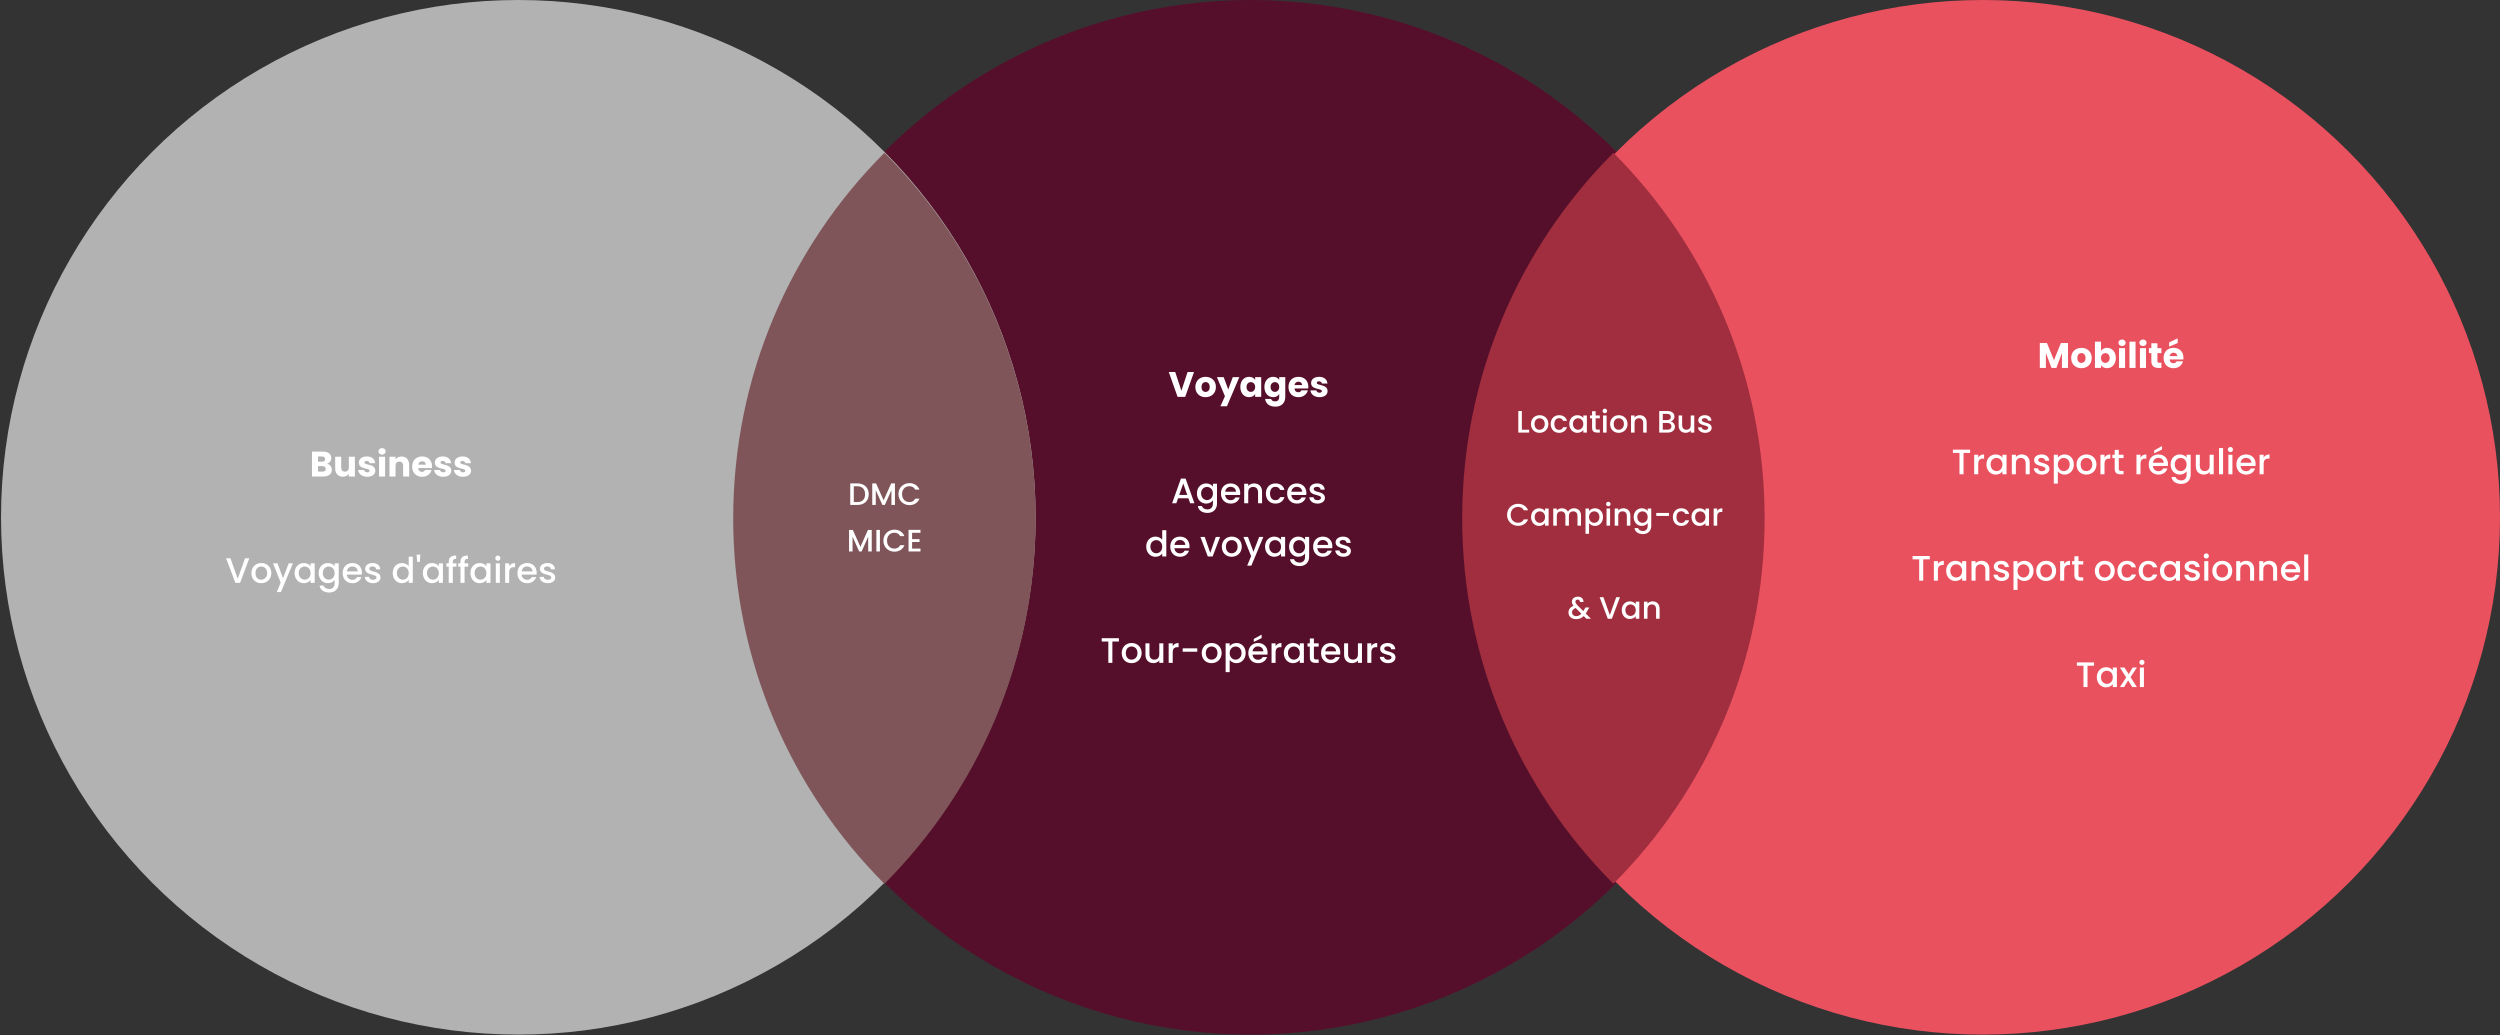 <?xml version="1.0" encoding="UTF-8"?>
<svg xmlns="http://www.w3.org/2000/svg" width="1128" height="467" viewBox="0 0 1128 467" fill="none">
  <rect x="0" y="0" width="1128" height="467" fill="#333333" stroke="none"/>
  <circle cx="564.23" cy="233.408" r="233.408" fill="#560F2A"></circle>
  <circle cx="233.869" cy="233.408" r="233.408" fill="#B2B2B2"></circle>
  <circle cx="894.592" cy="233.408" r="233.408" fill="#EA515F"></circle>
  <path fill-rule="evenodd" clip-rule="evenodd" d="M399.05 398.76C441.208 356.532 467.277 298.237 467.277 233.852C467.277 169.468 441.208 111.173 399.05 68.945C356.891 111.173 330.823 169.468 330.823 233.852C330.823 298.237 356.891 356.532 399.05 398.76Z" fill="#7F5559"></path>
  <path fill-rule="evenodd" clip-rule="evenodd" d="M727.975 398.76C770.133 356.532 796.202 298.237 796.202 233.852C796.202 169.468 770.133 111.173 727.975 68.945C685.817 111.173 659.748 169.468 659.748 233.852C659.748 298.237 685.817 356.532 727.975 398.76Z" fill="#A12E3E"></path>
  <path d="M685.062 185.445H686.658V193.887H689.948V195.175H685.062V185.445ZM698.632 191.311C698.632 193.733 696.84 195.301 694.628 195.301C692.43 195.301 690.764 193.733 690.764 191.311C690.764 188.889 692.5 187.335 694.698 187.335C696.896 187.335 698.632 188.889 698.632 191.311ZM692.388 191.311C692.388 193.061 693.424 193.915 694.628 193.915C695.818 193.915 696.994 193.061 696.994 191.311C696.994 189.561 695.86 188.721 694.67 188.721C693.466 188.721 692.388 189.561 692.388 191.311ZM699.678 191.311C699.678 188.903 701.246 187.335 703.458 187.335C705.348 187.335 706.58 188.273 707.014 189.897H705.292C705.026 189.155 704.41 188.679 703.458 188.679C702.17 188.679 701.316 189.631 701.316 191.311C701.316 193.005 702.17 193.957 703.458 193.957C704.41 193.957 704.998 193.537 705.292 192.739H707.014C706.58 194.251 705.348 195.301 703.458 195.301C701.246 195.301 699.678 193.733 699.678 191.311ZM708.073 191.283C708.073 188.903 709.683 187.335 711.713 187.335C713.015 187.335 713.911 187.951 714.387 188.581V187.461H715.997V195.175H714.387V194.027C713.897 194.685 712.973 195.301 711.685 195.301C709.683 195.301 708.073 193.663 708.073 191.283ZM714.387 191.311C714.387 189.659 713.253 188.721 712.049 188.721C710.859 188.721 709.711 189.617 709.711 191.283C709.711 192.949 710.859 193.915 712.049 193.915C713.253 193.915 714.387 192.977 714.387 191.311ZM718.345 193.033V188.763H717.435V187.461H718.345V185.543H719.955V187.461H721.831V188.763H719.955V193.033C719.955 193.607 720.179 193.845 720.851 193.845H721.831V195.175H720.571C719.199 195.175 718.345 194.601 718.345 193.033ZM723.302 195.175V187.461H724.898V195.175H723.302ZM724.114 186.439C723.54 186.439 723.092 185.991 723.092 185.417C723.092 184.843 723.54 184.395 724.114 184.395C724.674 184.395 725.122 184.843 725.122 185.417C725.122 185.991 724.674 186.439 724.114 186.439ZM734.343 191.311C734.343 193.733 732.551 195.301 730.339 195.301C728.141 195.301 726.475 193.733 726.475 191.311C726.475 188.889 728.211 187.335 730.409 187.335C732.607 187.335 734.343 188.889 734.343 191.311ZM728.099 191.311C728.099 193.061 729.135 193.915 730.339 193.915C731.529 193.915 732.705 193.061 732.705 191.311C732.705 189.561 731.571 188.721 730.381 188.721C729.177 188.721 728.099 189.561 728.099 191.311ZM741.395 195.175V190.863C741.395 189.449 740.625 188.721 739.463 188.721C738.287 188.721 737.517 189.449 737.517 190.863V195.175H735.921V187.461H737.517V188.343C738.035 187.713 738.889 187.335 739.813 187.335C741.619 187.335 742.977 188.469 742.977 190.625V195.175H741.395ZM754.138 192.389C754.138 191.423 753.41 190.835 752.346 190.835L750.246 190.835V193.873L752.402 193.873C753.48 193.873 754.138 193.327 754.138 192.389ZM753.886 188.147C753.886 187.265 753.256 186.747 752.22 186.747H750.246V189.533L752.22 189.533C753.256 189.533 753.886 189.043 753.886 188.147ZM755.734 192.557C755.734 194.041 754.53 195.175 752.542 195.175L748.65 195.175V185.445H752.36C754.418 185.445 755.51 186.579 755.51 187.951C755.51 189.127 754.796 189.841 753.858 190.177C754.894 190.359 755.734 191.395 755.734 192.557ZM764.454 187.461V195.175H762.858V194.251C762.354 194.909 761.486 195.287 760.576 195.287C758.77 195.287 757.398 194.153 757.398 191.997V187.461H758.98V191.759C758.98 193.173 759.75 193.901 760.912 193.901C762.088 193.901 762.858 193.173 762.858 191.759V187.461H764.454ZM772.314 193.019C772.314 194.321 771.18 195.301 769.36 195.301C767.512 195.301 766.21 194.209 766.14 192.809H767.792C767.848 193.439 768.45 193.957 769.332 193.957C770.256 193.957 770.746 193.565 770.746 193.033C770.746 191.521 766.266 192.389 766.266 189.561C766.266 188.329 767.414 187.335 769.234 187.335C770.984 187.335 772.132 188.273 772.216 189.813H770.62C770.564 189.141 770.046 188.679 769.178 188.679C768.324 188.679 767.876 189.029 767.876 189.547C767.876 191.101 772.23 190.233 772.314 193.019ZM679.984 232.289C679.984 229.377 682.21 227.319 684.954 227.319C686.984 227.319 688.734 228.341 689.476 230.245H687.558C687.04 229.209 686.116 228.719 684.954 228.719C683.022 228.719 681.622 230.091 681.622 232.289C681.622 234.487 683.022 235.873 684.954 235.873C686.116 235.873 687.04 235.383 687.558 234.347H689.476C688.734 236.251 686.984 237.259 684.954 237.259C682.21 237.259 679.984 235.215 679.984 232.289ZM690.812 233.283C690.812 230.903 692.422 229.335 694.452 229.335C695.754 229.335 696.65 229.951 697.126 230.581V229.461H698.736V237.175H697.126V236.027C696.636 236.685 695.712 237.301 694.424 237.301C692.422 237.301 690.812 235.663 690.812 233.283ZM697.126 233.311C697.126 231.659 695.992 230.721 694.788 230.721C693.598 230.721 692.45 231.617 692.45 233.283C692.45 234.949 693.598 235.915 694.788 235.915C695.992 235.915 697.126 234.977 697.126 233.311ZM711.766 237.175V232.863C711.766 231.449 710.996 230.721 709.834 230.721C708.658 230.721 707.888 231.449 707.888 232.863V237.175H706.306V232.863C706.306 231.449 705.536 230.721 704.374 230.721C703.198 230.721 702.428 231.449 702.428 232.863V237.175H700.832V229.461H702.428V230.343C702.946 229.713 703.786 229.335 704.71 229.335C705.928 229.335 706.95 229.853 707.482 230.861C707.958 229.923 709.05 229.335 710.17 229.335C711.976 229.335 713.348 230.469 713.348 232.625V237.175H711.766ZM716.975 230.595C717.465 229.951 718.403 229.335 719.663 229.335C721.693 229.335 723.289 230.903 723.289 233.283C723.289 235.663 721.693 237.301 719.663 237.301C718.389 237.301 717.479 236.657 716.975 236.055V240.843H715.379V229.461H716.975V230.595ZM721.665 233.283C721.665 231.617 720.517 230.721 719.313 230.721C718.123 230.721 716.975 231.659 716.975 233.311C716.975 234.977 718.123 235.915 719.313 235.915C720.517 235.915 721.665 234.949 721.665 233.283ZM724.867 237.175V229.461H726.463V237.175H724.867ZM725.679 228.439C725.105 228.439 724.657 227.991 724.657 227.417C724.657 226.843 725.105 226.395 725.679 226.395C726.239 226.395 726.687 226.843 726.687 227.417C726.687 227.991 726.239 228.439 725.679 228.439ZM734.033 237.175V232.863C734.033 231.449 733.263 230.721 732.101 230.721C730.925 230.721 730.155 231.449 730.155 232.863V237.175H728.559V229.461H730.155V230.343C730.673 229.713 731.527 229.335 732.451 229.335C734.257 229.335 735.615 230.469 735.615 232.625V237.175H734.033ZM737.119 233.283C737.119 230.903 738.729 229.335 740.759 229.335C742.019 229.335 742.957 229.923 743.433 230.581V229.461H745.043V237.301C745.043 239.401 743.685 240.983 741.277 240.983C739.219 240.983 737.693 239.961 737.497 238.253H739.079C739.317 239.051 740.171 239.597 741.277 239.597C742.509 239.597 743.433 238.841 743.433 237.301V236.013C742.943 236.671 742.019 237.301 740.759 237.301C738.729 237.301 737.119 235.663 737.119 233.283ZM743.433 233.311C743.433 231.659 742.299 230.721 741.095 230.721C739.905 230.721 738.757 231.617 738.757 233.283C738.757 234.949 739.905 235.915 741.095 235.915C742.299 235.915 743.433 234.977 743.433 233.311ZM747.307 232.779V231.435H753.061V232.779H747.307ZM754.796 233.311C754.796 230.903 756.364 229.335 758.576 229.335C760.466 229.335 761.698 230.273 762.132 231.897H760.41C760.144 231.155 759.528 230.679 758.576 230.679C757.288 230.679 756.434 231.631 756.434 233.311C756.434 235.005 757.288 235.957 758.576 235.957C759.528 235.957 760.116 235.537 760.41 234.739H762.132C761.698 236.251 760.466 237.301 758.576 237.301C756.364 237.301 754.796 235.733 754.796 233.311ZM763.191 233.283C763.191 230.903 764.801 229.335 766.831 229.335C768.133 229.335 769.029 229.951 769.505 230.581V229.461H771.115V237.175H769.505V236.027C769.015 236.685 768.091 237.301 766.803 237.301C764.801 237.301 763.191 235.663 763.191 233.283ZM769.505 233.311C769.505 231.659 768.371 230.721 767.167 230.721C765.977 230.721 764.829 231.617 764.829 233.283C764.829 234.949 765.977 235.915 767.167 235.915C768.371 235.915 769.505 234.977 769.505 233.311ZM774.807 233.115V237.175H773.211V229.461H774.807V230.581C775.255 229.811 776.025 229.335 777.117 229.335V230.987H776.711C775.535 230.987 774.807 231.477 774.807 233.115ZM714.444 271.615H712.848C712.876 270.901 712.47 270.523 711.868 270.523C711.238 270.523 710.832 270.943 710.832 271.461C710.832 271.993 711.126 272.427 711.812 273.169L714.388 275.731L715.382 274.093H717.104L715.844 276.249C715.732 276.445 715.606 276.641 715.494 276.823L717.86 279.175H715.774L714.57 277.971C713.632 278.909 712.554 279.357 711.196 279.357C709.096 279.357 707.696 278.195 707.696 276.375C707.696 275.059 708.438 273.953 709.978 273.323C709.432 272.665 709.236 272.147 709.236 271.461C709.236 270.187 710.272 269.221 711.938 269.221C713.632 269.221 714.542 270.285 714.444 271.615ZM711.196 277.999C712.106 277.999 712.848 277.635 713.52 276.921L710.944 274.331C709.81 274.779 709.292 275.451 709.292 276.319C709.292 277.257 710.048 277.999 711.196 277.999ZM726.351 277.537L729.249 269.445H730.929L727.275 279.175H725.427L721.759 269.445H723.467L726.351 277.537ZM731.732 275.283C731.732 272.903 733.342 271.335 735.372 271.335C736.674 271.335 737.57 271.951 738.046 272.581V271.461H739.656V279.175H738.046V278.027C737.556 278.685 736.632 279.301 735.344 279.301C733.342 279.301 731.732 277.663 731.732 275.283ZM738.046 275.311C738.046 273.659 736.912 272.721 735.708 272.721C734.518 272.721 733.37 273.617 733.37 275.283C733.37 276.949 734.518 277.915 735.708 277.915C736.912 277.915 738.046 276.977 738.046 275.311ZM747.226 279.175V274.863C747.226 273.449 746.456 272.721 745.294 272.721C744.118 272.721 743.348 273.449 743.348 274.863V279.175H741.752V271.461H743.348V272.343C743.866 271.713 744.72 271.335 745.644 271.335C747.45 271.335 748.808 272.469 748.808 274.625V279.175H747.226Z" fill="white"></path>
  <path d="M386.808 218.105C389.93 218.105 391.974 219.995 391.974 223.005C391.974 226.001 389.93 227.835 386.808 227.835H383.63V218.105H386.808ZM385.226 226.533H386.808C389.104 226.533 390.336 225.217 390.336 223.005C390.336 220.779 389.104 219.407 386.808 219.407H385.226V226.533ZM393.556 227.835V218.105H395.278L398.694 225.735L402.096 218.105H403.804V227.835H402.208V221.171L399.24 227.835H398.134L395.152 221.171V227.835H393.556ZM405.369 222.949C405.369 220.037 407.595 217.979 410.339 217.979C412.369 217.979 414.119 219.001 414.861 220.905H412.943C412.425 219.869 411.501 219.379 410.339 219.379C408.407 219.379 407.007 220.751 407.007 222.949C407.007 225.147 408.407 226.533 410.339 226.533C411.501 226.533 412.425 226.043 412.943 225.007H414.861C414.119 226.911 412.369 227.919 410.339 227.919C407.595 227.919 405.369 225.875 405.369 222.949ZM383.076 248.835V239.105H384.798L388.214 246.735L391.616 239.105H393.324V248.835H391.728V242.171L388.76 248.835H387.654L384.672 242.171V248.835H383.076ZM395.422 248.835V239.105H397.018V248.835H395.422ZM398.581 243.949C398.581 241.037 400.807 238.979 403.551 238.979C405.581 238.979 407.331 240.001 408.073 241.905H406.155C405.637 240.869 404.713 240.379 403.551 240.379C401.619 240.379 400.219 241.751 400.219 243.949C400.219 246.147 401.619 247.533 403.551 247.533C404.713 247.533 405.637 247.043 406.155 246.007H408.073C407.331 247.911 405.581 248.919 403.551 248.919C400.807 248.919 398.581 246.875 398.581 243.949ZM415.317 239.091V240.393H411.537V243.249H414.897V244.551H411.537V247.533H415.317V248.835H409.941V239.091H415.317Z" fill="white"></path>
  <path d="M533.042 176.327L535.842 167.847H538.738L534.754 179.079H531.33L527.346 167.847H530.258L533.042 176.327ZM548.618 174.615C548.618 177.447 546.57 179.207 543.946 179.207C541.322 179.207 539.338 177.447 539.338 174.615C539.338 171.783 541.37 170.023 543.978 170.023C546.602 170.023 548.618 171.783 548.618 174.615ZM542.122 174.615C542.122 176.119 542.954 176.839 543.946 176.839C544.922 176.839 545.834 176.119 545.834 174.615C545.834 173.095 544.938 172.391 543.978 172.391C542.986 172.391 542.122 173.095 542.122 174.615ZM554.181 175.735L556.229 170.151H559.189L553.589 183.319H550.645L552.693 178.775L549.061 170.151H552.117L554.181 175.735ZM559.635 174.599C559.635 171.783 561.379 170.023 563.571 170.023C564.899 170.023 565.843 170.631 566.323 171.415V170.151H569.059V179.079L566.323 179.079V177.815C565.827 178.599 564.883 179.207 563.555 179.207C561.379 179.207 559.635 177.415 559.635 174.599ZM566.323 174.615C566.323 173.191 565.411 172.407 564.371 172.407C563.347 172.407 562.419 173.175 562.419 174.599C562.419 176.023 563.347 176.823 564.371 176.823C565.411 176.823 566.323 176.039 566.323 174.615ZM570.494 174.599C570.494 171.783 572.238 170.023 574.43 170.023C575.742 170.023 576.702 170.615 577.182 171.415V170.151H579.918V179.063C579.918 181.447 578.542 183.479 575.454 183.479C572.798 183.479 571.07 182.135 570.83 180.007H573.534C573.71 180.679 574.382 181.111 575.326 181.111C576.366 181.111 577.182 180.567 577.182 179.063V177.799C576.686 178.583 575.742 179.207 574.43 179.207C572.238 179.207 570.494 177.415 570.494 174.599ZM577.182 174.615C577.182 173.191 576.27 172.407 575.23 172.407C574.206 172.407 573.278 173.175 573.278 174.599C573.278 176.023 574.206 176.823 575.23 176.823C576.27 176.823 577.182 176.039 577.182 174.615ZM585.834 172.215C584.938 172.215 584.25 172.759 584.09 173.751H587.514C587.514 172.775 586.746 172.215 585.834 172.215ZM590.106 176.119C589.674 177.863 588.09 179.207 585.866 179.207C583.242 179.207 581.354 177.447 581.354 174.615C581.354 171.783 583.21 170.023 585.866 170.023C588.474 170.023 590.314 171.751 590.314 174.471C590.314 174.727 590.298 174.999 590.266 175.271H584.074C584.17 176.439 584.89 176.983 585.77 176.983C586.538 176.983 586.97 176.599 587.194 176.119H590.106ZM599.005 176.487C599.005 178.039 597.629 179.207 595.389 179.207C593.005 179.207 591.405 177.879 591.277 176.151H593.981C594.045 176.775 594.605 177.191 595.357 177.191C596.061 177.191 596.429 176.871 596.429 176.471C596.429 175.031 591.565 176.071 591.565 172.791C591.565 171.271 592.861 170.023 595.197 170.023C597.501 170.023 598.781 171.303 598.957 173.063H596.429C596.349 172.455 595.885 172.055 595.117 172.055C594.477 172.055 594.125 172.311 594.125 172.743C594.125 174.167 598.957 173.159 599.005 176.487ZM537.008 227.079L536.208 224.807H531.552L530.752 227.079H528.848L532.832 215.943H534.944L538.928 227.079H537.008ZM535.696 223.319L533.888 218.151L532.064 223.319H535.696ZM540.052 222.631C540.052 219.911 541.892 218.119 544.212 218.119C545.652 218.119 546.724 218.791 547.268 219.543V218.263H549.108V227.223C549.108 229.623 547.556 231.431 544.804 231.431C542.452 231.431 540.708 230.263 540.484 228.311H542.292C542.564 229.223 543.54 229.847 544.804 229.847C546.212 229.847 547.268 228.983 547.268 227.223V225.751C546.708 226.503 545.652 227.223 544.212 227.223C541.892 227.223 540.052 225.351 540.052 222.631ZM547.268 222.663C547.268 220.775 545.972 219.703 544.596 219.703C543.236 219.703 541.924 220.727 541.924 222.631C541.924 224.535 543.236 225.639 544.596 225.639C545.972 225.639 547.268 224.567 547.268 222.663ZM555.216 219.655C553.984 219.655 552.992 220.487 552.8 221.879H557.68C557.648 220.519 556.576 219.655 555.216 219.655ZM559.344 224.455C558.848 225.991 557.456 227.223 555.296 227.223C552.768 227.223 550.896 225.431 550.896 222.663C550.896 219.895 552.688 218.119 555.296 218.119C557.808 218.119 559.584 219.863 559.584 222.455C559.584 222.759 559.568 223.047 559.52 223.351H552.784C552.912 224.807 553.952 225.687 555.296 225.687C556.416 225.687 557.04 225.143 557.376 224.455H559.344ZM567.635 227.079V222.151C567.635 220.535 566.755 219.703 565.427 219.703C564.083 219.703 563.203 220.535 563.203 222.151V227.079H561.379V218.263H563.203V219.271C563.795 218.551 564.771 218.119 565.827 218.119C567.891 218.119 569.443 219.415 569.443 221.879V227.079H567.635ZM571.162 222.663C571.162 219.911 572.954 218.119 575.482 218.119C577.642 218.119 579.05 219.191 579.546 221.047L577.578 221.047C577.274 220.199 576.57 219.655 575.482 219.655C574.01 219.655 573.034 220.743 573.034 222.663C573.034 224.599 574.01 225.687 575.482 225.687C576.57 225.687 577.242 225.207 577.578 224.295L579.546 224.295C579.05 226.023 577.642 227.223 575.482 227.223C572.954 227.223 571.162 225.431 571.162 222.663ZM585.075 219.655C583.843 219.655 582.851 220.487 582.659 221.879H587.539C587.507 220.519 586.435 219.655 585.075 219.655ZM589.203 224.455C588.707 225.991 587.315 227.223 585.155 227.223C582.627 227.223 580.755 225.431 580.755 222.663C580.755 219.895 582.547 218.119 585.155 218.119C587.667 218.119 589.443 219.863 589.443 222.455C589.443 222.759 589.427 223.047 589.379 223.351H582.643C582.771 224.807 583.811 225.687 585.155 225.687C586.275 225.687 586.899 225.143 587.235 224.455H589.203ZM597.814 224.615C597.814 226.103 596.518 227.223 594.438 227.223C592.326 227.223 590.838 225.975 590.758 224.375H592.646C592.71 225.095 593.398 225.687 594.406 225.687C595.462 225.687 596.022 225.239 596.022 224.631C596.022 222.903 590.902 223.895 590.902 220.663C590.902 219.255 592.214 218.119 594.294 218.119C596.294 218.119 597.606 219.191 597.702 220.951H595.878C595.814 220.183 595.222 219.655 594.23 219.655C593.254 219.655 592.742 220.055 592.742 220.647C592.742 222.423 597.718 221.431 597.814 224.615ZM517.177 246.631C517.177 243.911 519.017 242.119 521.353 242.119C522.505 242.119 523.721 242.663 524.393 243.495V239.239H526.233V251.079H524.393V249.751C523.833 250.551 522.777 251.223 521.337 251.223C519.017 251.223 517.177 249.351 517.177 246.631ZM524.393 246.663C524.393 244.775 523.097 243.703 521.721 243.703C520.361 243.703 519.049 244.727 519.049 246.631C519.049 248.535 520.361 249.639 521.721 249.639C523.097 249.639 524.393 248.567 524.393 246.663ZM532.341 243.655C531.109 243.655 530.117 244.487 529.925 245.879H534.805C534.773 244.519 533.701 243.655 532.341 243.655ZM536.469 248.455C535.973 249.991 534.581 251.223 532.421 251.223C529.893 251.223 528.021 249.431 528.021 246.663C528.021 243.895 529.813 242.119 532.421 242.119C534.933 242.119 536.709 243.863 536.709 246.455C536.709 246.759 536.693 247.047 536.645 247.351H529.909C530.037 248.807 531.077 249.687 532.421 249.687C533.541 249.687 534.165 249.143 534.501 248.455H536.469ZM541.62 242.263H543.572L546.068 249.447L548.564 242.263H550.5L547.14 251.079H544.964L541.62 242.263ZM560.279 246.663C560.279 249.431 558.231 251.223 555.703 251.223C553.191 251.223 551.287 249.431 551.287 246.663C551.287 243.895 553.271 242.119 555.783 242.119C558.295 242.119 560.279 243.895 560.279 246.663ZM553.143 246.663C553.143 248.663 554.327 249.639 555.703 249.639C557.063 249.639 558.407 248.663 558.407 246.663C558.407 244.663 557.111 243.703 555.751 243.703C554.375 243.703 553.143 244.663 553.143 246.663ZM565.554 248.983L568.13 242.263H570.018L564.61 255.223H562.722L564.514 250.935L561.042 242.263H563.074L565.554 248.983ZM570.787 246.631C570.787 243.911 572.627 242.119 574.947 242.119C576.435 242.119 577.459 242.823 578.003 243.543V242.263H579.843V251.079H578.003V249.767C577.443 250.519 576.387 251.223 574.915 251.223C572.627 251.223 570.787 249.351 570.787 246.631ZM578.003 246.663C578.003 244.775 576.707 243.703 575.331 243.703C573.971 243.703 572.659 244.727 572.659 246.631C572.659 248.535 573.971 249.639 575.331 249.639C576.707 249.639 578.003 248.567 578.003 246.663ZM581.63 246.631C581.63 243.911 583.47 242.119 585.79 242.119C587.23 242.119 588.302 242.791 588.846 243.543V242.263H590.686V251.223C590.686 253.623 589.134 255.431 586.382 255.431C584.03 255.431 582.286 254.263 582.062 252.311H583.87C584.142 253.223 585.118 253.847 586.382 253.847C587.79 253.847 588.846 252.983 588.846 251.223V249.751C588.286 250.503 587.23 251.223 585.79 251.223C583.47 251.223 581.63 249.351 581.63 246.631ZM588.846 246.663C588.846 244.775 587.55 243.703 586.174 243.703C584.814 243.703 583.502 244.727 583.502 246.631C583.502 248.535 584.814 249.639 586.174 249.639C587.55 249.639 588.846 248.567 588.846 246.663ZM596.794 243.655C595.562 243.655 594.57 244.487 594.378 245.879H599.258C599.226 244.519 598.154 243.655 596.794 243.655ZM600.922 248.455C600.426 249.991 599.034 251.223 596.874 251.223C594.346 251.223 592.474 249.431 592.474 246.663C592.474 243.895 594.266 242.119 596.874 242.119C599.386 242.119 601.162 243.863 601.162 246.455C601.162 246.759 601.146 247.047 601.098 247.351L594.362 247.351C594.49 248.807 595.53 249.687 596.874 249.687C597.994 249.687 598.618 249.143 598.954 248.455L600.922 248.455ZM609.533 248.615C609.533 250.103 608.237 251.223 606.157 251.223C604.045 251.223 602.557 249.975 602.477 248.375H604.365C604.429 249.095 605.117 249.687 606.125 249.687C607.181 249.687 607.741 249.239 607.741 248.631C607.741 246.903 602.621 247.895 602.621 244.663C602.621 243.255 603.933 242.119 606.013 242.119C608.013 242.119 609.325 243.191 609.421 244.951H607.597C607.533 244.183 606.941 243.655 605.949 243.655C604.973 243.655 604.461 244.055 604.461 244.647C604.461 246.423 609.437 245.431 609.533 248.615ZM497.1 289.447V287.959H504.86V289.447H501.9V299.079H500.076V289.447H497.1ZM515.107 294.663C515.107 297.431 513.059 299.223 510.531 299.223C508.019 299.223 506.115 297.431 506.115 294.663C506.115 291.895 508.099 290.119 510.611 290.119C513.123 290.119 515.107 291.895 515.107 294.663ZM507.971 294.663C507.971 296.663 509.155 297.639 510.531 297.639C511.891 297.639 513.235 296.663 513.235 294.663C513.235 292.663 511.939 291.703 510.579 291.703C509.203 291.703 507.971 292.663 507.971 294.663ZM524.894 290.263V299.079H523.07V298.023C522.494 298.775 521.502 299.207 520.462 299.207C518.398 299.207 516.83 297.911 516.83 295.447V290.263H518.638V295.175C518.638 296.791 519.518 297.623 520.846 297.623C522.19 297.623 523.07 296.791 523.07 295.175V290.263H524.894ZM529.125 294.439V299.079H527.301V290.263H529.125V291.543C529.637 290.663 530.517 290.119 531.765 290.119V292.007H531.301C529.957 292.007 529.125 292.567 529.125 294.439ZM533.633 294.055V292.519H540.209V294.055H533.633ZM551.201 294.663C551.201 297.431 549.153 299.223 546.625 299.223C544.113 299.223 542.209 297.431 542.209 294.663C542.209 291.895 544.193 290.119 546.705 290.119C549.217 290.119 551.201 291.895 551.201 294.663ZM544.065 294.663C544.065 296.663 545.249 297.639 546.625 297.639C547.985 297.639 549.329 296.663 549.329 294.663C549.329 292.663 548.033 291.703 546.673 291.703C545.297 291.703 544.065 292.663 544.065 294.663ZM554.828 291.559C555.388 290.823 556.46 290.119 557.9 290.119C560.22 290.119 562.044 291.911 562.044 294.631C562.044 297.351 560.22 299.223 557.9 299.223C556.444 299.223 555.404 298.487 554.828 297.799V303.271H553.004V290.263H554.828V291.559ZM560.188 294.631C560.188 292.727 558.876 291.703 557.5 291.703C556.14 291.703 554.828 292.775 554.828 294.663C554.828 296.567 556.14 297.639 557.5 297.639C558.876 297.639 560.188 296.535 560.188 294.631ZM567.56 291.655C566.328 291.655 565.336 292.487 565.144 293.879H570.024C569.992 292.519 568.92 291.655 567.56 291.655ZM571.688 296.455C571.192 297.991 569.8 299.223 567.64 299.223C565.112 299.223 563.24 297.431 563.24 294.663C563.24 291.895 565.032 290.119 567.64 290.119C570.152 290.119 571.928 291.863 571.928 294.455C571.928 294.759 571.912 295.047 571.864 295.351H565.128C565.256 296.807 566.296 297.687 567.64 297.687C568.76 297.687 569.384 297.143 569.72 296.455H571.688ZM565.704 288.295L569.24 286.343V287.895L565.704 289.639V288.295ZM575.547 294.439V299.079H573.723V290.263H575.547V291.543C576.059 290.663 576.939 290.119 578.187 290.119V292.007H577.723C576.379 292.007 575.547 292.567 575.547 294.439ZM579.255 294.631C579.255 291.911 581.095 290.119 583.415 290.119C584.903 290.119 585.927 290.823 586.471 291.543V290.263H588.311V299.079H586.471V297.767C585.911 298.519 584.855 299.223 583.383 299.223C581.095 299.223 579.255 297.351 579.255 294.631ZM586.471 294.663C586.471 292.775 585.175 291.703 583.799 291.703C582.439 291.703 581.127 292.727 581.127 294.631C581.127 296.535 582.439 297.639 583.799 297.639C585.175 297.639 586.471 296.567 586.471 294.663ZM590.995 296.631V291.751H589.955V290.263H590.995V288.071H592.835V290.263H594.979V291.751H592.835V296.631C592.835 297.287 593.091 297.559 593.859 297.559H594.979V299.079H593.539C591.971 299.079 590.995 298.423 590.995 296.631ZM600.372 291.655C599.14 291.655 598.148 292.487 597.956 293.879H602.836C602.804 292.519 601.732 291.655 600.372 291.655ZM604.5 296.455C604.004 297.991 602.612 299.223 600.452 299.223C597.924 299.223 596.052 297.431 596.052 294.663C596.052 291.895 597.844 290.119 600.452 290.119C602.964 290.119 604.74 291.863 604.74 294.455C604.74 294.759 604.724 295.047 604.676 295.351H597.94C598.068 296.807 599.108 297.687 600.452 297.687C601.572 297.687 602.196 297.143 602.532 296.455H604.5ZM614.519 290.263V299.079H612.695V298.023C612.119 298.775 611.127 299.207 610.087 299.207C608.023 299.207 606.455 297.911 606.455 295.447V290.263H608.263V295.175C608.263 296.791 609.143 297.623 610.471 297.623C611.815 297.623 612.695 296.791 612.695 295.175V290.263H614.519ZM618.75 294.439V299.079H616.926V290.263H618.75V291.543C619.262 290.663 620.142 290.119 621.39 290.119V292.007H620.926C619.582 292.007 618.75 292.567 618.75 294.439ZM629.642 296.615C629.642 298.103 628.346 299.223 626.266 299.223C624.154 299.223 622.666 297.975 622.586 296.375H624.474C624.538 297.095 625.226 297.687 626.234 297.687C627.29 297.687 627.85 297.239 627.85 296.631C627.85 294.903 622.73 295.895 622.73 292.663C622.73 291.255 624.042 290.119 626.122 290.119C628.122 290.119 629.434 291.191 629.53 292.951H627.706C627.642 292.183 627.05 291.655 626.058 291.655C625.082 291.655 624.57 292.055 624.57 292.647C624.57 294.423 629.546 293.431 629.642 296.615Z" fill="white"></path>
  <path d="M920.367 166V154.768H923.599L926.751 162.544L929.871 154.768H933.087V166H930.351V159.264L927.839 166H925.631L923.103 159.248V166H920.367ZM943.791 161.536C943.791 164.368 941.743 166.128 939.119 166.128C936.495 166.128 934.511 164.368 934.511 161.536C934.511 158.704 936.543 156.944 939.151 156.944C941.775 156.944 943.791 158.704 943.791 161.536ZM937.295 161.536C937.295 163.04 938.127 163.76 939.119 163.76C940.095 163.76 941.007 163.04 941.007 161.536C941.007 160.016 940.111 159.312 939.151 159.312C938.159 159.312 937.295 160.016 937.295 161.536ZM947.978 158.336C948.474 157.536 949.45 156.944 950.73 156.944C952.938 156.944 954.666 158.704 954.666 161.52C954.666 164.336 952.922 166.128 950.73 166.128C949.418 166.128 948.474 165.536 947.978 164.752V166H945.242V154.16H947.978V158.336ZM951.882 161.52C951.882 160.096 950.954 159.328 949.914 159.328C948.89 159.328 947.962 160.112 947.962 161.536C947.962 162.96 948.89 163.744 949.914 163.744C950.954 163.744 951.882 162.944 951.882 161.52ZM956.101 166V157.072H958.837V166H956.101ZM957.477 156.144C956.501 156.144 955.845 155.488 955.845 154.672C955.845 153.84 956.501 153.184 957.477 153.184C958.437 153.184 959.093 153.84 959.093 154.672C959.093 155.488 958.437 156.144 957.477 156.144ZM960.82 166V154.16H963.556V166H960.82ZM965.539 166V157.072H968.275V166H965.539ZM966.915 156.144C965.939 156.144 965.283 155.488 965.283 154.672C965.283 153.84 965.939 153.184 966.915 153.184C967.875 153.184 968.531 153.84 968.531 154.672C968.531 155.488 967.875 156.144 966.915 156.144ZM970.69 162.896V159.344H969.602V157.072H970.69V154.896H973.426V157.072H975.218V159.344H973.426V162.928C973.426 163.456 973.65 163.68 974.258 163.68H975.234V166H973.842C971.986 166 970.69 165.216 970.69 162.896ZM980.694 159.136C979.798 159.136 979.11 159.68 978.95 160.672H982.374C982.374 159.696 981.606 159.136 980.694 159.136ZM984.966 163.04C984.534 164.784 982.95 166.128 980.726 166.128C978.102 166.128 976.214 164.368 976.214 161.536C976.214 158.704 978.07 156.944 980.726 156.944C983.334 156.944 985.174 158.672 985.174 161.392C985.174 161.648 985.158 161.92 985.126 162.192H978.934C979.03 163.36 979.75 163.904 980.63 163.904C981.398 163.904 981.83 163.52 982.054 163.04H984.966ZM978.71 154.512L982.566 152.656V154.784L978.71 156.4V154.512ZM881.147 204.368V202.88H888.907V204.368H885.947V214H884.123V204.368H881.147ZM892.579 209.36V214H890.755V205.184H892.579V206.464C893.091 205.584 893.971 205.04 895.219 205.04V206.928H894.755C893.411 206.928 892.579 207.488 892.579 209.36ZM896.287 209.552C896.287 206.832 898.127 205.04 900.447 205.04C901.935 205.04 902.959 205.744 903.503 206.464V205.184H905.343V214H903.503V212.688C902.943 213.44 901.887 214.144 900.415 214.144C898.127 214.144 896.287 212.272 896.287 209.552ZM903.503 209.584C903.503 207.696 902.207 206.624 900.831 206.624C899.471 206.624 898.159 207.648 898.159 209.552C898.159 211.456 899.471 212.56 900.831 212.56C902.207 212.56 903.503 211.488 903.503 209.584ZM913.995 214V209.072C913.995 207.456 913.115 206.624 911.787 206.624C910.443 206.624 909.563 207.456 909.563 209.072V214H907.739V205.184H909.563V206.192C910.155 205.472 911.131 205.04 912.187 205.04C914.251 205.04 915.803 206.336 915.803 208.8V214H913.995ZM924.706 211.536C924.706 213.024 923.41 214.144 921.33 214.144C919.218 214.144 917.73 212.896 917.65 211.296H919.538C919.602 212.016 920.29 212.608 921.298 212.608C922.354 212.608 922.914 212.16 922.914 211.552C922.914 209.824 917.794 210.816 917.794 207.584C917.794 206.176 919.106 205.04 921.186 205.04C923.186 205.04 924.498 206.112 924.594 207.872H922.77C922.706 207.104 922.114 206.576 921.122 206.576C920.146 206.576 919.634 206.976 919.634 207.568C919.634 209.344 924.61 208.352 924.706 211.536ZM928.501 206.48C929.061 205.744 930.133 205.04 931.573 205.04C933.893 205.04 935.717 206.832 935.717 209.552C935.717 212.272 933.893 214.144 931.573 214.144C930.117 214.144 929.077 213.408 928.501 212.72V218.192H926.677V205.184H928.501V206.48ZM933.861 209.552C933.861 207.648 932.549 206.624 931.173 206.624C929.813 206.624 928.501 207.696 928.501 209.584C928.501 211.488 929.813 212.56 931.173 212.56C932.549 212.56 933.861 211.456 933.861 209.552ZM945.92 209.584C945.92 212.352 943.872 214.144 941.344 214.144C938.832 214.144 936.928 212.352 936.928 209.584C936.928 206.816 938.912 205.04 941.424 205.04C943.936 205.04 945.92 206.816 945.92 209.584ZM938.784 209.584C938.784 211.584 939.968 212.56 941.344 212.56C942.704 212.56 944.048 211.584 944.048 209.584C944.048 207.584 942.752 206.624 941.392 206.624C940.016 206.624 938.784 207.584 938.784 209.584ZM949.547 209.36V214H947.723V205.184H949.547V206.464C950.059 205.584 950.939 205.04 952.187 205.04V206.928H951.723C950.379 206.928 949.547 207.488 949.547 209.36ZM954.152 211.552V206.672H953.112V205.184H954.152V202.992H955.992V205.184H958.136V206.672H955.992V211.552C955.992 212.208 956.248 212.48 957.016 212.48H958.136V214H956.696C955.128 214 954.152 213.344 954.152 211.552ZM965.797 209.36V214H963.973V205.184H965.797V206.464C966.309 205.584 967.189 205.04 968.437 205.04V206.928H967.973C966.629 206.928 965.797 207.488 965.797 209.36ZM973.826 206.576C972.594 206.576 971.602 207.408 971.41 208.8H976.29C976.258 207.44 975.186 206.576 973.826 206.576ZM977.954 211.376C977.458 212.912 976.066 214.144 973.906 214.144C971.378 214.144 969.506 212.352 969.506 209.584C969.506 206.816 971.298 205.04 973.906 205.04C976.418 205.04 978.194 206.784 978.194 209.376C978.194 209.68 978.178 209.968 978.13 210.272H971.394C971.522 211.728 972.562 212.608 973.906 212.608C975.026 212.608 975.65 212.064 975.986 211.376H977.954ZM971.97 203.216L975.506 201.264V202.816L971.97 204.56V203.216ZM979.381 209.552C979.381 206.832 981.221 205.04 983.541 205.04C984.981 205.04 986.053 205.712 986.597 206.464V205.184H988.437V214.144C988.437 216.544 986.885 218.352 984.133 218.352C981.781 218.352 980.037 217.184 979.813 215.232H981.621C981.893 216.144 982.869 216.768 984.133 216.768C985.541 216.768 986.597 215.904 986.597 214.144V212.672C986.037 213.424 984.981 214.144 983.541 214.144C981.221 214.144 979.381 212.272 979.381 209.552ZM986.597 209.584C986.597 207.696 985.301 206.624 983.925 206.624C982.565 206.624 981.253 207.648 981.253 209.552C981.253 211.456 982.565 212.56 983.925 212.56C985.301 212.56 986.597 211.488 986.597 209.584ZM998.817 205.184V214H996.993V212.944C996.417 213.696 995.425 214.128 994.385 214.128C992.321 214.128 990.753 212.832 990.753 210.368V205.184H992.561V210.096C992.561 211.712 993.441 212.544 994.769 212.544C996.113 212.544 996.993 211.712 996.993 210.096V205.184H998.817ZM1001.22 214V202.16H1003.05V214H1001.22ZM1005.44 214V205.184H1007.27V214H1005.44ZM1006.37 204.016C1005.71 204.016 1005.2 203.504 1005.2 202.848C1005.2 202.192 1005.71 201.68 1006.37 201.68C1007.01 201.68 1007.52 202.192 1007.52 202.848C1007.52 203.504 1007.01 204.016 1006.37 204.016ZM1013.37 206.576C1012.14 206.576 1011.15 207.408 1010.96 208.8H1015.84C1015.8 207.44 1014.73 206.576 1013.37 206.576ZM1017.5 211.376C1017 212.912 1015.61 214.144 1013.45 214.144C1010.92 214.144 1009.05 212.352 1009.05 209.584C1009.05 206.816 1010.84 205.04 1013.45 205.04C1015.96 205.04 1017.74 206.784 1017.74 209.376C1017.74 209.68 1017.72 209.968 1017.68 210.272H1010.94C1011.07 211.728 1012.11 212.608 1013.45 212.608C1014.57 212.608 1015.2 212.064 1015.53 211.376H1017.5ZM1021.36 209.36V214H1019.54V205.184H1021.36V206.464C1021.87 205.584 1022.75 205.04 1024 205.04V206.928H1023.54C1022.19 206.928 1021.36 207.488 1021.36 209.36ZM862.96 252.368V250.88H870.72V252.368H867.76V262H865.936V252.368H862.96ZM874.391 257.36V262H872.567V253.184H874.391V254.464C874.903 253.584 875.783 253.04 877.031 253.04V254.928H876.567C875.223 254.928 874.391 255.488 874.391 257.36ZM878.1 257.552C878.1 254.832 879.94 253.04 882.26 253.04C883.748 253.04 884.772 253.744 885.316 254.464V253.184H887.156V262H885.316V260.688C884.756 261.44 883.7 262.144 882.228 262.144C879.94 262.144 878.1 260.272 878.1 257.552ZM885.316 257.584C885.316 255.696 884.02 254.624 882.644 254.624C881.284 254.624 879.972 255.648 879.972 257.552C879.972 259.456 881.284 260.56 882.644 260.56C884.02 260.56 885.316 259.488 885.316 257.584ZM895.808 262V257.072C895.808 255.456 894.928 254.624 893.6 254.624C892.256 254.624 891.376 255.456 891.376 257.072V262H889.552V253.184H891.376V254.192C891.968 253.472 892.944 253.04 894 253.04C896.064 253.04 897.616 254.336 897.616 256.8V262H895.808ZM906.518 259.536C906.518 261.024 905.222 262.144 903.142 262.144C901.03 262.144 899.542 260.896 899.462 259.296H901.35C901.414 260.016 902.102 260.608 903.11 260.608C904.166 260.608 904.726 260.16 904.726 259.552C904.726 257.824 899.606 258.816 899.606 255.584C899.606 254.176 900.918 253.04 902.998 253.04C904.998 253.04 906.31 254.112 906.406 255.872H904.582C904.518 255.104 903.926 254.576 902.934 254.576C901.958 254.576 901.446 254.976 901.446 255.568C901.446 257.344 906.422 256.352 906.518 259.536ZM910.313 254.48C910.873 253.744 911.945 253.04 913.385 253.04C915.705 253.04 917.529 254.832 917.529 257.552C917.529 260.272 915.705 262.144 913.385 262.144C911.929 262.144 910.889 261.408 910.313 260.72V266.192H908.489V253.184H910.313V254.48ZM915.673 257.552C915.673 255.648 914.361 254.624 912.985 254.624C911.625 254.624 910.313 255.696 910.313 257.584C910.313 259.488 911.625 260.56 912.985 260.56C914.361 260.56 915.673 259.456 915.673 257.552ZM927.733 257.584C927.733 260.352 925.685 262.144 923.157 262.144C920.645 262.144 918.741 260.352 918.741 257.584C918.741 254.816 920.725 253.04 923.237 253.04C925.749 253.04 927.733 254.816 927.733 257.584ZM920.597 257.584C920.597 259.584 921.781 260.56 923.157 260.56C924.517 260.56 925.861 259.584 925.861 257.584C925.861 255.584 924.565 254.624 923.205 254.624C921.829 254.624 920.597 255.584 920.597 257.584ZM931.36 257.36V262H929.536V253.184H931.36V254.464C931.872 253.584 932.752 253.04 934 253.04V254.928H933.536C932.192 254.928 931.36 255.488 931.36 257.36ZM935.965 259.552V254.672H934.925V253.184H935.965V250.992H937.805V253.184H939.949V254.672H937.805V259.552C937.805 260.208 938.061 260.48 938.829 260.48H939.949V262H938.509C936.941 262 935.965 261.344 935.965 259.552ZM954.186 257.584C954.186 260.352 952.138 262.144 949.61 262.144C947.098 262.144 945.194 260.352 945.194 257.584C945.194 254.816 947.178 253.04 949.69 253.04C952.202 253.04 954.186 254.816 954.186 257.584ZM947.05 257.584C947.05 259.584 948.234 260.56 949.61 260.56C950.97 260.56 952.314 259.584 952.314 257.584C952.314 255.584 951.018 254.624 949.658 254.624C948.282 254.624 947.05 255.584 947.05 257.584ZM955.381 257.584C955.381 254.832 957.173 253.04 959.701 253.04C961.861 253.04 963.269 254.112 963.765 255.968H961.797C961.493 255.12 960.789 254.576 959.701 254.576C958.229 254.576 957.253 255.664 957.253 257.584C957.253 259.52 958.229 260.608 959.701 260.608C960.789 260.608 961.461 260.128 961.797 259.216H963.765C963.269 260.944 961.861 262.144 959.701 262.144C957.173 262.144 955.381 260.352 955.381 257.584ZM964.975 257.584C964.975 254.832 966.767 253.04 969.295 253.04C971.455 253.04 972.863 254.112 973.359 255.968H971.391C971.087 255.12 970.383 254.576 969.295 254.576C967.823 254.576 966.847 255.664 966.847 257.584C966.847 259.52 967.823 260.608 969.295 260.608C970.383 260.608 971.055 260.128 971.391 259.216H973.359C972.863 260.944 971.455 262.144 969.295 262.144C966.767 262.144 964.975 260.352 964.975 257.584ZM974.569 257.552C974.569 254.832 976.409 253.04 978.729 253.04C980.217 253.04 981.241 253.744 981.785 254.464V253.184H983.625V262H981.785V260.688C981.225 261.44 980.169 262.144 978.697 262.144C976.409 262.144 974.569 260.272 974.569 257.552ZM981.785 257.584C981.785 255.696 980.489 254.624 979.113 254.624C977.753 254.624 976.441 255.648 976.441 257.552C976.441 259.456 977.753 260.56 979.113 260.56C980.489 260.56 981.785 259.488 981.785 257.584ZM992.596 259.536C992.596 261.024 991.3 262.144 989.22 262.144C987.108 262.144 985.62 260.896 985.54 259.296H987.428C987.492 260.016 988.18 260.608 989.188 260.608C990.244 260.608 990.804 260.16 990.804 259.552C990.804 257.824 985.684 258.816 985.684 255.584C985.684 254.176 986.996 253.04 989.076 253.04C991.076 253.04 992.388 254.112 992.484 255.872H990.66C990.596 255.104 990.004 254.576 989.012 254.576C988.036 254.576 987.524 254.976 987.524 255.568C987.524 257.344 992.5 256.352 992.596 259.536ZM994.567 262V253.184H996.391V262H994.567ZM995.495 252.016C994.839 252.016 994.327 251.504 994.327 250.848C994.327 250.192 994.839 249.68 995.495 249.68C996.135 249.68 996.647 250.192 996.647 250.848C996.647 251.504 996.135 252.016 995.495 252.016ZM1007.19 257.584C1007.19 260.352 1005.14 262.144 1002.61 262.144C1000.1 262.144 998.194 260.352 998.194 257.584C998.194 254.816 1000.18 253.04 1002.69 253.04C1005.2 253.04 1007.19 254.816 1007.19 257.584ZM1000.05 257.584C1000.05 259.584 1001.23 260.56 1002.61 260.56C1003.97 260.56 1005.31 259.584 1005.31 257.584C1005.31 255.584 1004.02 254.624 1002.66 254.624C1001.28 254.624 1000.05 255.584 1000.05 257.584ZM1015.25 262V257.072C1015.25 255.456 1014.37 254.624 1013.04 254.624C1011.69 254.624 1010.81 255.456 1010.81 257.072V262H1008.99V253.184H1010.81V254.192C1011.41 253.472 1012.38 253.04 1013.44 253.04C1015.5 253.04 1017.05 254.336 1017.05 256.8V262L1015.25 262ZM1025.64 262V257.072C1025.64 255.456 1024.76 254.624 1023.43 254.624C1022.08 254.624 1021.2 255.456 1021.2 257.072V262H1019.38V253.184H1021.2V254.192C1021.8 253.472 1022.77 253.04 1023.83 253.04C1025.89 253.04 1027.44 254.336 1027.44 256.8V262H1025.64ZM1033.48 254.576C1032.25 254.576 1031.26 255.408 1031.07 256.8H1035.95C1035.91 255.44 1034.84 254.576 1033.48 254.576ZM1037.61 259.376C1037.11 260.912 1035.72 262.144 1033.56 262.144C1031.03 262.144 1029.16 260.352 1029.16 257.584C1029.16 254.816 1030.95 253.04 1033.56 253.04C1036.07 253.04 1037.85 254.784 1037.85 257.376C1037.85 257.68 1037.83 257.968 1037.79 258.272H1031.05C1031.18 259.728 1032.22 260.608 1033.56 260.608C1034.68 260.608 1035.31 260.064 1035.64 259.376H1037.61ZM1039.65 262V250.16H1041.47V262H1039.65ZM937.085 300.368V298.88H944.845V300.368H941.885V310H940.061V300.368H937.085ZM946.084 305.552C946.084 302.832 947.924 301.04 950.244 301.04C951.732 301.04 952.756 301.744 953.3 302.464V301.184H955.14V310H953.3V308.688C952.74 309.44 951.684 310.144 950.212 310.144C947.924 310.144 946.084 308.272 946.084 305.552ZM953.3 305.584C953.3 303.696 952.004 302.624 950.628 302.624C949.268 302.624 947.956 303.648 947.956 305.552C947.956 307.456 949.268 308.56 950.628 308.56C952.004 308.56 953.3 307.488 953.3 305.584ZM962.096 310L960.192 307.008L958.4 310H956.496L959.344 305.664L956.496 301.184H958.56L960.464 304.176L962.256 301.184H964.16L961.312 305.536L964.16 310H962.096ZM965.52 310V301.184H967.344V310H965.52ZM966.448 300.016C965.792 300.016 965.28 299.504 965.28 298.848C965.28 298.192 965.792 297.68 966.448 297.68C967.088 297.68 967.6 298.192 967.6 298.848C967.6 299.504 967.088 300.016 966.448 300.016Z" fill="white"></path>
  <path d="M146.957 211.576C146.957 210.776 146.397 210.312 145.485 210.312H143.501V212.792H145.517C146.429 212.792 146.957 212.376 146.957 211.576ZM146.685 207.144C146.685 206.376 146.189 205.96 145.293 205.96H143.501V208.312H145.293C146.189 208.312 146.685 207.912 146.685 207.144ZM149.725 211.944C149.725 213.8 148.365 215 145.997 215H140.765V203.768H145.821C148.109 203.768 149.469 204.904 149.469 206.68C149.469 208.04 148.653 208.92 147.565 209.24C148.877 209.512 149.725 210.664 149.725 211.944ZM160.128 206.072V215H157.392V213.784C156.848 214.552 155.888 215.096 154.688 215.096C152.624 215.096 151.232 213.672 151.232 211.288V206.072H153.952V210.92C153.952 212.136 154.64 212.808 155.664 212.808C156.72 212.808 157.392 212.136 157.392 210.92V206.072H160.128ZM169.342 212.408C169.342 213.96 167.966 215.128 165.726 215.128C163.342 215.128 161.742 213.8 161.614 212.072H164.318C164.382 212.696 164.942 213.112 165.694 213.112C166.398 213.112 166.766 212.792 166.766 212.392C166.766 210.952 161.902 211.992 161.902 208.712C161.902 207.192 163.198 205.944 165.534 205.944C167.838 205.944 169.118 207.224 169.294 208.984H166.766C166.686 208.376 166.222 207.976 165.454 207.976C164.814 207.976 164.462 208.232 164.462 208.664C164.462 210.088 169.294 209.08 169.342 212.408ZM171.015 215V206.072H173.751V215H171.015ZM172.391 205.144C171.415 205.144 170.759 204.488 170.759 203.672C170.759 202.84 171.415 202.184 172.391 202.184C173.351 202.184 174.007 202.84 174.007 203.672C174.007 204.488 173.351 205.144 172.391 205.144ZM181.894 215V210.152C181.894 208.936 181.222 208.264 180.182 208.264C179.142 208.264 178.47 208.936 178.47 210.152V215H175.734V206.072H178.47V207.256C179.014 206.504 179.974 205.976 181.174 205.976C183.238 205.976 184.614 207.384 184.614 209.784V215H181.894ZM190.451 208.136C189.555 208.136 188.867 208.68 188.707 209.672H192.131C192.131 208.696 191.363 208.136 190.451 208.136ZM194.723 212.04C194.291 213.784 192.707 215.128 190.483 215.128C187.859 215.128 185.971 213.368 185.971 210.536C185.971 207.704 187.827 205.944 190.483 205.944C193.091 205.944 194.931 207.672 194.931 210.392C194.931 210.648 194.915 210.92 194.883 211.192H188.691C188.787 212.36 189.507 212.904 190.387 212.904C191.155 212.904 191.587 212.52 191.811 212.04H194.723ZM203.623 212.408C203.623 213.96 202.247 215.128 200.007 215.128C197.623 215.128 196.023 213.8 195.895 212.072H198.599C198.663 212.696 199.223 213.112 199.975 213.112C200.679 213.112 201.047 212.792 201.047 212.392C201.047 210.952 196.183 211.992 196.183 208.712C196.183 207.192 197.479 205.944 199.815 205.944C202.119 205.944 203.399 207.224 203.575 208.984H201.047C200.967 208.376 200.503 207.976 199.735 207.976C199.095 207.976 198.743 208.232 198.743 208.664C198.743 210.088 203.575 209.08 203.623 212.408ZM212.545 212.408C212.545 213.96 211.169 215.128 208.929 215.128C206.545 215.128 204.945 213.8 204.817 212.072H207.521C207.585 212.696 208.145 213.112 208.897 213.112C209.601 213.112 209.969 212.792 209.969 212.392C209.969 210.952 205.105 211.992 205.105 208.712C205.105 207.192 206.401 205.944 208.737 205.944C211.041 205.944 212.321 207.224 212.497 208.984H209.969C209.889 208.376 209.425 207.976 208.657 207.976C208.017 207.976 207.665 208.232 207.665 208.664C207.665 210.088 212.497 209.08 212.545 212.408ZM107.263 261.128L110.575 251.88H112.495L108.319 263H106.207L102.015 251.88H103.967L107.263 261.128ZM122.42 258.584C122.42 261.352 120.372 263.144 117.844 263.144C115.332 263.144 113.428 261.352 113.428 258.584C113.428 255.816 115.412 254.04 117.924 254.04C120.436 254.04 122.42 255.816 122.42 258.584ZM115.284 258.584C115.284 260.584 116.468 261.56 117.844 261.56C119.204 261.56 120.548 260.584 120.548 258.584C120.548 256.584 119.252 255.624 117.892 255.624C116.516 255.624 115.284 256.584 115.284 258.584ZM127.695 260.904L130.271 254.184H132.159L126.751 267.144H124.863L126.655 262.856L123.183 254.184H125.215L127.695 260.904ZM132.928 258.552C132.928 255.832 134.768 254.04 137.088 254.04C138.576 254.04 139.6 254.744 140.144 255.464V254.184H141.984V263H140.144V261.688C139.584 262.44 138.528 263.144 137.056 263.144C134.768 263.144 132.928 261.272 132.928 258.552ZM140.144 258.584C140.144 256.696 138.848 255.624 137.472 255.624C136.112 255.624 134.8 256.648 134.8 258.552C134.8 260.456 136.112 261.56 137.472 261.56C138.848 261.56 140.144 260.488 140.144 258.584ZM143.772 258.552C143.772 255.832 145.612 254.04 147.932 254.04C149.372 254.04 150.444 254.712 150.988 255.464V254.184H152.828V263.144C152.828 265.544 151.276 267.352 148.524 267.352C146.172 267.352 144.428 266.184 144.204 264.232H146.012C146.284 265.144 147.26 265.768 148.524 265.768C149.932 265.768 150.988 264.904 150.988 263.144V261.672C150.428 262.424 149.372 263.144 147.932 263.144C145.612 263.144 143.772 261.272 143.772 258.552ZM150.988 258.584C150.988 256.696 149.692 255.624 148.316 255.624C146.956 255.624 145.644 256.648 145.644 258.552C145.644 260.456 146.956 261.56 148.316 261.56C149.692 261.56 150.988 260.488 150.988 258.584ZM158.935 255.576C157.703 255.576 156.711 256.408 156.519 257.8H161.399C161.367 256.44 160.295 255.576 158.935 255.576ZM163.063 260.376C162.567 261.912 161.175 263.144 159.015 263.144C156.487 263.144 154.615 261.352 154.615 258.584C154.615 255.816 156.407 254.04 159.015 254.04C161.527 254.04 163.303 255.784 163.303 258.376C163.303 258.68 163.287 258.968 163.239 259.272H156.503C156.631 260.728 157.671 261.608 159.015 261.608C160.135 261.608 160.759 261.064 161.095 260.376H163.063ZM171.674 260.536C171.674 262.024 170.378 263.144 168.298 263.144C166.186 263.144 164.698 261.896 164.618 260.296H166.506C166.57 261.016 167.258 261.608 168.266 261.608C169.322 261.608 169.882 261.16 169.882 260.552C169.882 258.824 164.762 259.816 164.762 256.584C164.762 255.176 166.074 254.04 168.154 254.04C170.154 254.04 171.466 255.112 171.562 256.872H169.738C169.674 256.104 169.082 255.576 168.09 255.576C167.114 255.576 166.602 255.976 166.602 256.568C166.602 258.344 171.578 257.352 171.674 260.536ZM177.194 258.552C177.194 255.832 179.034 254.04 181.37 254.04C182.522 254.04 183.738 254.584 184.41 255.416V251.16H186.25V263H184.41V261.672C183.85 262.472 182.794 263.144 181.354 263.144C179.034 263.144 177.194 261.272 177.194 258.552ZM184.41 258.584C184.41 256.696 183.114 255.624 181.738 255.624C180.378 255.624 179.066 256.648 179.066 258.552C179.066 260.456 180.378 261.56 181.738 261.56C183.114 261.56 184.41 260.488 184.41 258.584ZM188.197 253.528L187.989 250.248H189.637L189.445 253.528H188.197ZM190.787 258.552C190.787 255.832 192.627 254.04 194.947 254.04C196.435 254.04 197.459 254.744 198.003 255.464V254.184H199.843V263H198.003V261.688C197.443 262.44 196.387 263.144 194.915 263.144C192.627 263.144 190.787 261.272 190.787 258.552ZM198.003 258.584C198.003 256.696 196.707 255.624 195.331 255.624C193.971 255.624 192.659 256.648 192.659 258.552C192.659 260.456 193.971 261.56 195.331 261.56C196.707 261.56 198.003 260.488 198.003 258.584ZM202.463 263V255.672H201.423V254.184H202.463V253.56C202.463 251.528 203.503 250.648 205.807 250.648V252.168C204.687 252.168 204.303 252.552 204.303 253.56V254.184H205.935V255.672H204.303V263H202.463ZM207.776 263V255.672H206.736V254.184H207.776V253.56C207.776 251.528 208.816 250.648 211.12 250.648V252.168C210 252.168 209.616 252.552 209.616 253.56V254.184H211.248V255.672H209.616V263H207.776ZM212.256 258.552C212.256 255.832 214.096 254.04 216.416 254.04C217.904 254.04 218.928 254.744 219.472 255.464V254.184H221.312V263H219.472V261.688C218.912 262.44 217.856 263.144 216.384 263.144C214.096 263.144 212.256 261.272 212.256 258.552ZM219.472 258.584C219.472 256.696 218.176 255.624 216.8 255.624C215.44 255.624 214.128 256.648 214.128 258.552C214.128 260.456 215.44 261.56 216.8 261.56C218.176 261.56 219.472 260.488 219.472 258.584ZM223.708 263V254.184H225.532V263H223.708ZM224.636 253.016C223.98 253.016 223.468 252.504 223.468 251.848C223.468 251.192 223.98 250.68 224.636 250.68C225.276 250.68 225.788 251.192 225.788 251.848C225.788 252.504 225.276 253.016 224.636 253.016ZM229.751 258.36V263H227.927V254.184H229.751V255.464C230.263 254.584 231.143 254.04 232.391 254.04V255.928H231.927C230.583 255.928 229.751 256.488 229.751 258.36ZM237.779 255.576C236.547 255.576 235.555 256.408 235.363 257.8H240.243C240.211 256.44 239.139 255.576 237.779 255.576ZM241.907 260.376C241.411 261.912 240.019 263.144 237.859 263.144C235.331 263.144 233.459 261.352 233.459 258.584C233.459 255.816 235.251 254.04 237.859 254.04C240.371 254.04 242.147 255.784 242.147 258.376C242.147 258.68 242.131 258.968 242.083 259.272H235.347C235.475 260.728 236.515 261.608 237.859 261.608C238.979 261.608 239.603 261.064 239.939 260.376H241.907ZM250.518 260.536C250.518 262.024 249.222 263.144 247.142 263.144C245.03 263.144 243.542 261.896 243.462 260.296H245.35C245.414 261.016 246.102 261.608 247.11 261.608C248.166 261.608 248.726 261.16 248.726 260.552C248.726 258.824 243.606 259.816 243.606 256.584C243.606 255.176 244.918 254.04 246.998 254.04C248.998 254.04 250.31 255.112 250.406 256.872H248.582C248.518 256.104 247.926 255.576 246.934 255.576C245.958 255.576 245.446 255.976 245.446 256.568C245.446 258.344 250.422 257.352 250.518 260.536Z" fill="white"></path>
</svg>
